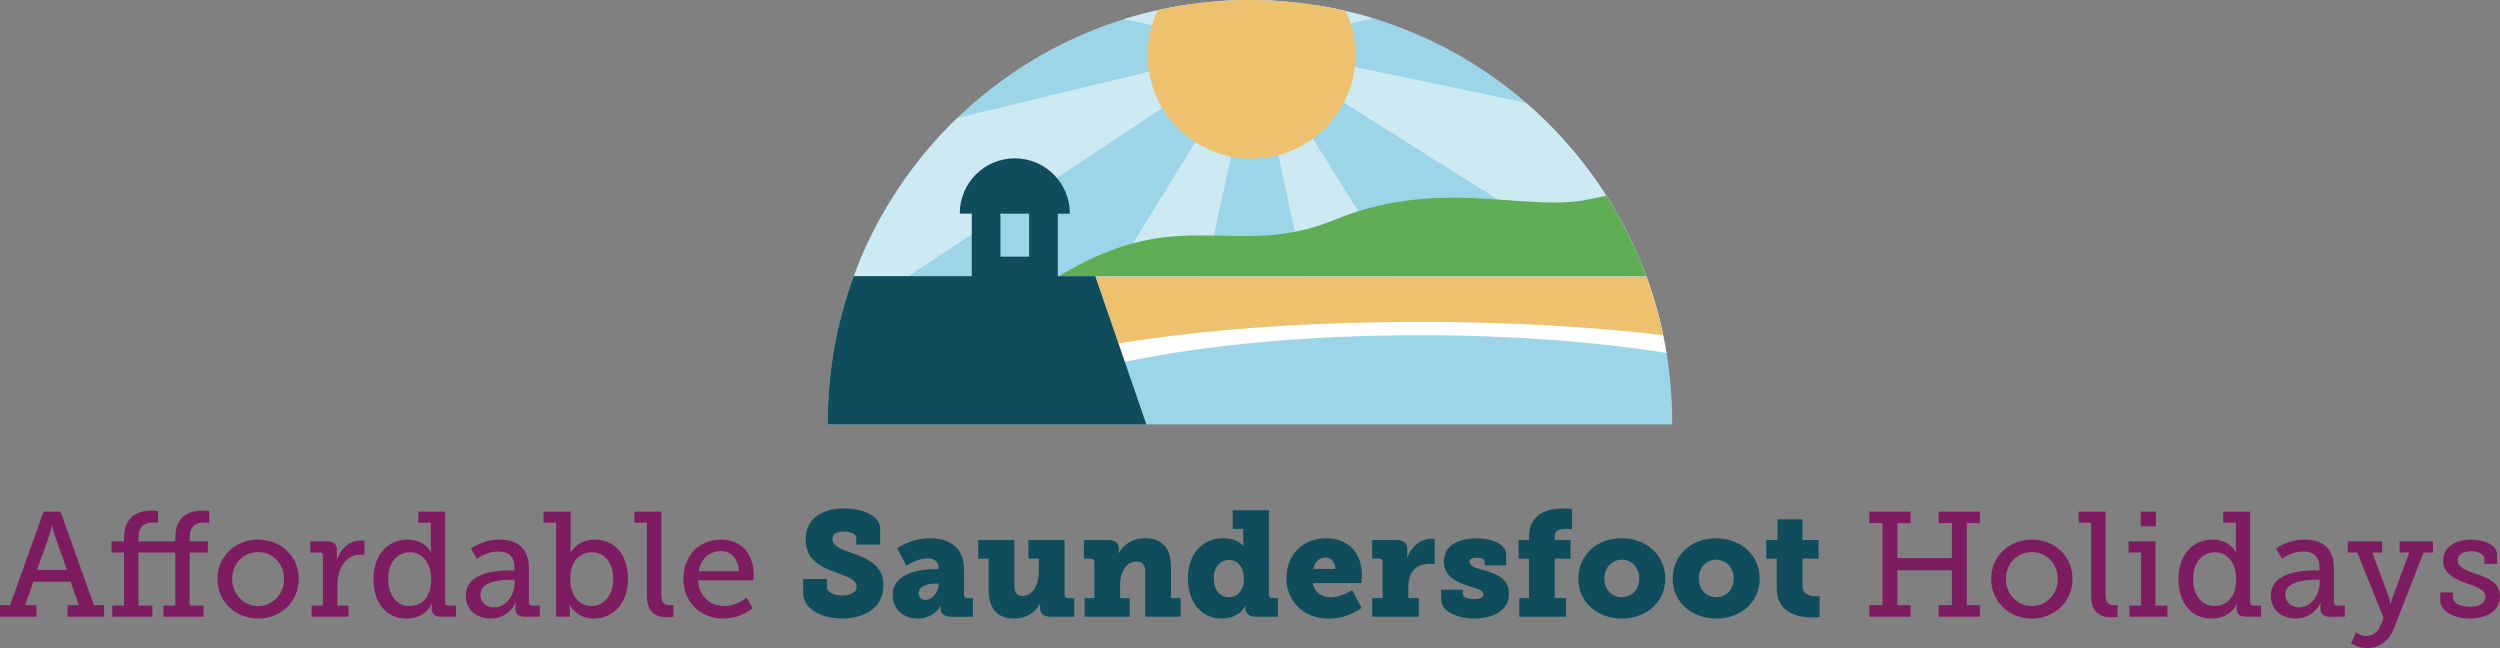 <?xml version="1.0" encoding="UTF-8"?>
<svg id="uuid-fcb672fc-9f3c-42f0-a0e1-91e5b020a9fb" data-name="uuid-52b8c89a-6407-4e80-b812-ee333cd6aa81" xmlns="http://www.w3.org/2000/svg" viewBox="0 0 890.16 230.74">
  <rect x="0" y="0" width="890.16" height="230.74" fill="#808080" stroke="none"/>
  <defs>
    <style>
      .uuid-d02e59b4-a1c0-4abf-b014-a1bd528f05c2 {
        fill: #5fae56;
      }

      .uuid-a4ba49b2-ad94-4444-9cc4-d6bcdb24628f {
        fill: #cdeaf3;
      }

      .uuid-647b521f-713e-4728-954d-ac0cb09a761f {
        fill: #fff;
      }

      .uuid-c148cd53-e4cd-4a61-9aa4-5067e88fc576 {
        fill: #104d5c;
      }

      .uuid-795200b8-f722-457c-9b6f-b5a21eff55c5 {
        fill: #eec16f;
      }

      .uuid-0f40ccde-ea45-4f9d-976a-7e10331c38d1 {
        fill: #9bd5e7;
      }

      .uuid-7650105d-8ef5-4eeb-b0b3-4cb3270dae62 {
        fill: #7e1c61;
      }
    </style>
  </defs>
  <path class="uuid-7650105d-8ef5-4eeb-b0b3-4cb3270dae62" d="M868.9,213.83c0,4.24,5.61,6.41,10.5,6.41,6.1,0,10.76-2.81,10.76-7.9s-4.72-6.74-8.85-8.12c-3.24-1.11-6.21-2.17-6.21-4.72,0-2.17,2.23-3.24,4.78-3.24s4.73,1.11,4.73,2.76v1.75h4.5v-3.24c0-3.92-5.51-5.4-9.28-5.4-4.67,0-9.91,2.12-9.91,7.42,0,4.88,4.39,6.69,8.37,8.17,3.72,1.33,6.69,2.18,6.69,4.88,0,2.23-2.39,3.45-5.42,3.45s-6.15-1.06-6.15-3.34v-1.75h-4.5v2.86ZM838.88,225.18l-1.75,3.87s2.33,1.69,5.78,1.69c4.13,0,7.64-2.33,9.44-6.89l10.6-27.11h3.34v-3.97h-11.87v3.97h3.44l-5.94,15.97c-.43,1.17-.64,2.34-.64,2.34h-.16s-.11-1.17-.48-2.34l-5.99-15.97h3.55v-3.97h-12.24v3.97h3.39l9.38,23.34-1.11,2.65c-.9,2.12-2.65,3.72-4.93,3.72s-3.82-1.28-3.82-1.28M813.73,211.7c0-5.15,8.44-5.25,10.88-5.25h1.33v1.11c0,4.03-2.81,8.71-7.38,8.71-3.08,0-4.83-2.18-4.83-4.57M808.55,212.13c0,5.52,4.45,8.11,8.9,8.11,6.53,0,8.86-5.67,8.86-5.67h.11s-.21.69-.21,1.75v.37c0,1.75.95,2.91,3.34,2.91h5.35v-3.97h-2.7c-.74,0-1.17-.37-1.17-1.17v-11.99c0-6.79-3.6-10.34-10.44-10.34-6.26,0-10.18,3.18-10.18,3.18l2.07,3.66s3.45-2.6,7.69-2.6c3.29,0,5.73,1.49,5.73,5.73v1.01h-1.7c-4.46,0-15.64.58-15.64,9.01M780.9,206.19c0-6.1,3.45-9.55,7.75-9.55,5.09,0,7.59,4.67,7.59,9.6,0,6.69-3.77,9.55-7.75,9.55-4.46,0-7.59-3.77-7.59-9.61M775.66,206.19c0,8.33,4.5,14.05,11.72,14.05s9.07-5.35,9.07-5.35h.11s-.16.53-.16,1.43v.37c0,1.75.95,2.91,3.34,2.91h5.35v-3.97h-2.7c-.74,0-1.17-.37-1.17-1.17v-32.3h-9.59v3.97h4.46v8.49c0,1.16.16,2.01.16,2.01h-.11s-2.18-4.5-8.28-4.5c-7.22,0-12.19,5.51-12.19,14.05M758.16,219.6h13.57v-3.97h-4.24v-22.86h-9.59v3.97h4.46v18.89h-4.19v3.97ZM762.24,187.41h5.4v-5.24h-5.4v5.24ZM744.58,211.97c0,6.26,3.28,7.79,7.1,7.79,1.22,0,2.28-.11,2.28-.11l.05-4.24s-.58.05-1.43.05c-2.33,0-2.86-1.54-2.86-3.82v-29.49h-9.59v3.97h4.46v25.83ZM714.24,206.13c0-5.57,4.14-9.55,9.23-9.55s9.23,3.98,9.23,9.55-4.19,9.66-9.23,9.66-9.23-4.03-9.23-9.66M708.99,206.13c0,8.17,6.47,14.11,14.48,14.11s14.47-5.93,14.47-14.11-6.46-14-14.47-14-14.48,5.88-14.48,14M665.61,219.6h14.69v-4.13h-4.72v-12.42h19.42v12.42h-4.72v4.13h14.69v-4.13h-4.66v-29.23h4.66v-4.08h-14.69v4.08h4.72v12.47h-19.42v-12.47h4.72v-4.08h-14.69v4.08h4.67v29.23h-4.67v4.13Z"/>
  <path class="uuid-c148cd53-e4cd-4a61-9aa4-5067e88fc576" d="M632.62,209.52c0,9.18,8.43,10.34,12.78,10.34,1.49,0,2.49-.16,2.49-.16v-7.42s-.48.05-1.22.05c-1.75,0-4.88-.48-4.88-3.77v-9.66h5.73v-6.62h-5.73v-7.37h-8.9v7.37h-3.98v6.62h3.71v10.61ZM604.88,206.03c0-4.14,2.87-6.74,6.21-6.74s6.21,2.6,6.21,6.74-2.87,6.58-6.21,6.58-6.21-2.5-6.21-6.58M595.6,206.03c0,8.54,6.89,14.21,15.48,14.21s15.48-5.67,15.48-14.21-6.89-14.37-15.54-14.37-15.43,5.78-15.43,14.37M571.25,206.03c0-4.14,2.87-6.74,6.21-6.74s6.21,2.6,6.21,6.74-2.87,6.58-6.21,6.58-6.21-2.5-6.21-6.58M561.98,206.03c0,8.54,6.89,14.21,15.48,14.21s15.48-5.67,15.48-14.21-6.89-14.37-15.53-14.37-15.43,5.78-15.43,14.37M540.97,219.6h16.65v-6.62h-4.03v-14.06h5.62v-6.62h-5.62v-1.33c0-2.6,2.6-2.66,3.92-2.66,1.54,0,2.23.16,2.23.16v-7.21s-1.38-.21-3.24-.21c-4.24,0-12.09,1.16-12.09,10.13v1.12h-3.71v6.62h3.71v14.06h-3.45v6.62ZM513.18,213.62c0,4.56,6.78,6.62,11.67,6.62,6.47,0,12.46-2.65,12.46-8.8,0-5.68-5.14-7.37-9.28-8.49-2.6-.69-4.78-1.33-4.78-2.97,0-1.06,1.11-1.38,2.6-1.38,1.97,0,2.76.64,2.76,1.49v1.22h7.69v-3.71c0-4.45-6.25-5.93-10.45-5.93-5.25,0-11.72,1.8-11.72,8.22,0,5.52,4.72,7.43,8.69,8.75,3.51,1.17,5.36,1.38,5.36,3.08,0,1.06-1.17,1.59-3.34,1.59-2.65,0-3.98-.75-3.98-1.97v-1.38h-7.69v3.66ZM488.57,219.6h16.6v-6.62h-3.71v-3.98c0-4.99,2.44-8.23,7.53-8.23,1.11,0,1.86.16,1.86.16v-9.01s-.53-.11-1.06-.11c-4.08,0-7.53,3.07-8.7,6.78h-.11s.11-.53.11-1.38v-1.43c0-2.49-1.38-3.5-3.87-3.5h-8.64v6.62h2.55c.74,0,1.17.42,1.17,1.17v12.9h-3.71v6.62ZM467.62,202.58c.48-2.13,1.75-4.04,4.4-4.04,2.02,0,3.45,1.86,3.45,4.04h-7.85ZM458.02,205.92c0,7.27,5.25,14.32,15.01,14.32,7.37,0,11.77-3.82,11.77-3.82l-3.34-6.36s-3.66,2.6-7.69,2.6c-2.92,0-5.67-1.54-6.36-5.05h17.34s.21-1.85.21-2.75c0-7.59-4.56-13.2-12.72-13.2-8.8,0-14.21,6.25-14.21,14.26M432.19,205.97c0-4.24,2.44-6.58,5.47-6.58,3.5,0,5.25,3.18,5.25,6.79,0,4.4-2.65,6.48-5.41,6.48-3.13,0-5.31-2.71-5.31-6.69M422.97,205.97c0,8.44,4.77,14.26,12.03,14.26,6.37,0,8.44-4.5,8.44-4.5h.11s-.11.37-.11.85v.16c0,1.33,1.01,2.86,3.66,2.86h7.9v-6.62h-2.02c-.74,0-1.17-.42-1.17-1.17v-30.12h-12.88v6.62h3.72v4.3c0,1.01.05,1.75.05,1.75h-.11s-1.75-2.7-7.01-2.7c-7.53,0-12.62,5.62-12.62,14.31M386.21,219.6h16.06v-6.62h-3.45v-4.94c0-3.82,1.81-8.07,5.89-8.07,2.07,0,3.08,1.06,3.08,3.61v16.01h12.61v-6.62h-3.45v-11.09c0-7.69-4.08-10.23-9.22-10.23-6.9,0-9.29,5.25-9.29,5.25h-.11s.05-.37.05-.64v-.9c0-1.85-1.27-3.07-3.76-3.07h-8.69v6.62h2.55c.74,0,1.17.42,1.17,1.17v12.9h-3.45v6.62ZM352.01,210.01c0,7.69,4.13,10.23,8.96,10.23,7,0,9.29-5.25,9.29-5.25h.11s-.05.42-.05.8v.74c0,1.86,1.27,3.07,3.76,3.07h8.43v-6.62h-2.28c-.74,0-1.16-.42-1.16-1.17v-19.52h-12.89v6.62h3.72v4.94c0,4.14-2.07,8.33-5.68,8.33-2.02,0-3.03-1.06-3.03-3.61v-16.28h-12.88v6.62h3.71v11.09ZM327.07,211.17c0-2.44,3.24-3.4,6.27-3.4h.85v.64c0,2.39-2.34,5.21-4.67,5.21-1.49,0-2.44-1.01-2.44-2.44M317.85,211.81c0,5.51,4.19,8.43,8.96,8.43,5.84,0,8.07-4.5,8.07-4.5h.11s-.11.37-.11.85v.16c0,1.33,1.01,2.86,3.66,2.86h7.9v-6.62h-2.02c-.74,0-1.17-.43-1.17-1.17v-9.01c0-7.17-4.24-11.14-12.19-11.14-6.9,0-11.56,3.55-11.56,3.55l3.18,6.21s3.82-2.6,7.53-2.6c2.07,0,3.87.8,3.87,3.03v.8h-1.65c-4.25,0-14.58,1.16-14.58,9.17M285.97,206.13v4.88c0,6.09,6.89,9.22,13.95,9.22s14.63-3.23,14.63-11.88c0-7.16-5.78-9.55-11.56-11.56-3.45-1.22-6.58-2.33-6.58-4.94,0-1.96,1.91-2.6,4.09-2.6,2.39,0,4.4.8,4.4,2.28v2.39h8.48v-5.62c0-4.82-6.41-7.26-12.88-7.26s-13.63,2.65-13.63,11.08c0,6.95,4.82,9.44,9.97,11.41,3.98,1.59,8.17,2.49,8.17,5.41,0,2.02-2.12,3.08-5.09,3.08s-5.47-1.11-5.47-3.08v-2.81h-8.48Z"/>
  <path class="uuid-7650105d-8ef5-4eeb-b0b3-4cb3270dae62" d="M248.79,203.38c.74-4.51,3.93-7.17,7.85-7.17,3.4,0,6.26,2.44,6.42,7.17h-14.27ZM243.33,206.18c0,7.96,5.78,14.05,14.21,14.05,6.42,0,10.45-3.71,10.45-3.71l-2.12-3.77s-3.34,3.03-8.01,3.03-8.97-3.18-9.28-9.13h19.62s.16-1.27.16-1.96c0-6.95-3.97-12.56-11.61-12.56s-13.42,5.51-13.42,14.05M230.34,211.97c0,6.26,3.29,7.79,7.1,7.79,1.22,0,2.28-.11,2.28-.11l.05-4.24s-.58.05-1.43.05c-2.33,0-2.86-1.54-2.86-3.82v-29.49h-9.59v3.97h4.46v25.83ZM203.02,206.29c0-6.84,3.77-9.66,7.75-9.66,4.46,0,7.59,3.77,7.59,9.6s-3.5,9.55-7.69,9.55c-5.15,0-7.64-4.72-7.64-9.5M198.04,219.6h4.87v-2.12c0-1.17-.16-2.12-.16-2.12h.11s2.28,4.87,8.49,4.87c7.11,0,12.25-5.51,12.25-14.05s-4.56-14.05-11.82-14.05c-6.26,0-8.65,4.66-8.65,4.66h-.11s.16-.95.16-2.22v-12.41h-9.65v3.97h4.51v33.47ZM171.04,211.7c0-5.15,8.44-5.25,10.88-5.25h1.33v1.11c0,4.03-2.81,8.71-7.38,8.71-3.08,0-4.83-2.18-4.83-4.57M165.85,212.13c0,5.52,4.45,8.11,8.9,8.11,6.53,0,8.86-5.67,8.86-5.67h.11s-.21.69-.21,1.75v.37c0,1.75.95,2.91,3.34,2.91h5.35v-3.97h-2.7c-.74,0-1.17-.37-1.17-1.17v-11.99c0-6.79-3.6-10.34-10.44-10.34-6.26,0-10.18,3.18-10.18,3.18l2.07,3.66s3.45-2.6,7.69-2.6c3.29,0,5.73,1.49,5.73,5.73v1.01h-1.7c-4.46,0-15.64.58-15.64,9.01M138.21,206.19c0-6.1,3.45-9.55,7.75-9.55,5.09,0,7.59,4.67,7.59,9.6,0,6.69-3.77,9.55-7.75,9.55-4.46,0-7.59-3.77-7.59-9.61M132.96,206.19c0,8.33,4.5,14.05,11.72,14.05s9.07-5.35,9.07-5.35h.11s-.16.53-.16,1.43v.37c0,1.75.95,2.91,3.34,2.91h5.35v-3.97h-2.7c-.74,0-1.17-.37-1.17-1.17v-32.3h-9.59v3.97h4.46v8.49c0,1.16.16,2.01.16,2.01h-.11s-2.18-4.5-8.28-4.5c-7.22,0-12.19,5.51-12.19,14.05M110.95,219.6h13.15v-3.97h-3.98v-7.11c0-5.25,2.44-11.04,8.17-11.04.85,0,1.49.16,1.49.16v-5.09s-.64-.11-1.33-.11c-4.14,0-7.27,3.07-8.49,7h-.1s.1-.8.1-1.86v-1.69c0-2.17-1.11-3.12-3.44-3.12h-6.04v3.97h3.34c.74,0,1.17.37,1.17,1.17v17.72h-4.03v3.97ZM82.68,206.13c0-5.57,4.14-9.55,9.23-9.55s9.23,3.98,9.23,9.55-4.19,9.66-9.23,9.66-9.23-4.03-9.23-9.66M77.43,206.13c0,8.17,6.47,14.11,14.48,14.11s14.47-5.93,14.47-14.11-6.46-14-14.47-14-14.48,5.88-14.48,14M39.99,219.6h14.26v-3.97h-4.94v-18.89h13.11v18.89h-4.25v3.97h14.31v-3.97h-4.93v-18.89h6.47v-3.97h-6.47v-1.43c0-4.83,3.34-5.31,4.99-5.31,1.27,0,1.96.16,1.96.16v-4.24s-1.01-.16-2.49-.16c-3.18,0-9.59,1.06-9.59,9.65v1.33h-13.11v-1.43c0-4.83,3.34-5.31,5.04-5.31,1.22,0,1.91.16,1.91.16v-4.24s-1.01-.16-2.44-.16c-3.18,0-9.65,1.06-9.65,9.65v1.33h-4.46v3.97h4.46v18.89h-4.19v3.97ZM13.2,202.9l4.62-13c.48-1.54.64-2.86.64-2.86h.16s.11,1.33.64,2.86l4.56,13h-10.61ZM0,219.6h12.99v-4.13h-4.03l2.92-8.33h13.26l2.91,8.33h-3.98v4.13h12.99v-4.13h-3.6l-11.93-33.31h-6l-11.93,33.31H0v4.13Z"/>
  <path class="uuid-0f40ccde-ea45-4f9d-976a-7e10331c38d1" d="M595.38,151.11c0-.26.04-.51.04-.77C595.42,67.31,528.11,0,445.08,0s-150.34,67.31-150.34,150.34c0,.26.04.51.04.77h300.6Z"/>
  <path class="uuid-a4ba49b2-ad94-4444-9cc4-d6bcdb24628f" d="M586.11,98.35c-.2-.55-.37-1.11-.58-1.66-.24-.64-.5-1.27-.75-1.9-1.09-2.74-2.24-5.44-3.49-8.09-.11-.25-.22-.5-.34-.75-1.41-2.98-2.93-5.9-4.53-8.77-.19-.35-.4-.69-.6-1.03-1.54-2.7-3.14-5.35-4.84-7.94-.11-.17-.22-.35-.33-.52-3.78-5.73-7.94-11.18-12.45-16.32-.05-.05-.09-.11-.14-.16-4.57-5.19-9.48-10.07-14.72-14.6,0,0,0,0-.01-.01l-95.96-20.1,41.42-10.02s-.01,0-.02,0c-2.99-.91-6.03-1.7-9.09-2.42-.52-.12-1.04-.24-1.56-.36-3.1-.69-6.22-1.32-9.39-1.82,0,0,0,0-.01,0l-21.51,14.25,9.66-15.61h0c-2.19-.17-4.38-.3-6.59-.37h-.01l-3.43,15.82L443.31.04h0c-2.32.03-4.63.09-6.92.23l10.06,15.85-23.11-14.53h0c-3.74.54-7.43,1.24-11.08,2.05-.5.11-1.01.23-1.51.35-3.58.84-7.13,1.77-10.61,2.85t0,0l46.16,9.67-105.39,25.49c-1.6,1.54-3.16,3.11-4.69,4.72-.05.05-.1.1-.15.15-1.48,1.56-2.92,3.15-4.34,4.77-.11.12-.21.24-.32.37-1.36,1.56-2.68,3.16-3.97,4.78-.16.2-.32.41-.48.61-1.23,1.56-2.43,3.14-3.6,4.74-.21.29-.42.59-.63.89-1.11,1.55-2.19,3.11-3.24,4.7-.24.37-.47.74-.71,1.11-1.01,1.55-1.99,3.12-2.94,4.7-.24.41-.48.83-.72,1.25-.92,1.58-1.83,3.17-2.69,4.78-.2.37-.38.75-.58,1.13-.89,1.69-1.76,3.39-2.59,5.13-1.27,2.72-2.49,5.46-3.6,8.26-.04.1-.08.21-.12.31-.02.05-.04.09-.06.14-.49,1.25-.9,2.55-1.36,3.81h19.35l122.97-81.46-50.26,81.46h32.81l17.84-81.3,17.68,81.3h33.51l-50.81-81.47,129.54,81.47h9.36Z"/>
  <path class="uuid-795200b8-f722-457c-9b6f-b5a21eff55c5" d="M479.16,3.93c-10.95-2.54-22.36-3.93-34.08-3.93s-22.27,1.28-32.85,3.64c-.31.66-.64,1.3-.91,1.98-7.66,18.95,1.5,40.52,20.45,48.17,18.95,7.66,40.52-1.5,48.17-20.45,3.99-9.88,3.38-20.45-.77-29.41"/>
  <path class="uuid-647b521f-713e-4728-954d-ac0cb09a761f" d="M593.37,125.66c-1.55-9.38-3.94-18.48-7.14-27.19h-196.2l10.46,30.37c28.24-5.91,64.96-9.49,105.15-9.49,32.36,0,62.47,2.33,87.73,6.32"/>
  <path class="uuid-795200b8-f722-457c-9b6f-b5a21eff55c5" d="M592.21,119.35c-1.5-7.16-3.5-14.13-5.98-20.88h-196.2l8.21,23.84c28.53-4.79,66.15-7.7,107.39-7.7,31.87,0,61.55,1.74,86.57,4.74"/>
  <path class="uuid-d02e59b4-a1c0-4abf-b014-a1bd528f05c2" d="M377.06,98.35h209.12c-3.73-10.12-8.55-19.71-14.26-28.68-2.54.63-5.37,1.22-8.59,1.74-21.74,3.48-52.01-8.01-87.95,6.78-35.94,14.78-54.68-6.49-98.32,20.16"/>
  <path class="uuid-c148cd53-e4cd-4a61-9aa4-5067e88fc576" d="M356.22,76.07h10.21v15.32h-10.21v-15.32ZM294.78,151.11h113.39l-18.18-52.76h-13.34v-22.28h4.27s0-.07,0-.1c0-10.82-8.77-19.59-19.59-19.59s-19.59,8.77-19.59,19.59c0,.03,0,.07,0,.1h4.27v22.28h-42.03c-5.97,16.2-9.24,33.71-9.24,51.99,0,.26.04.51.04.77"/>
</svg>